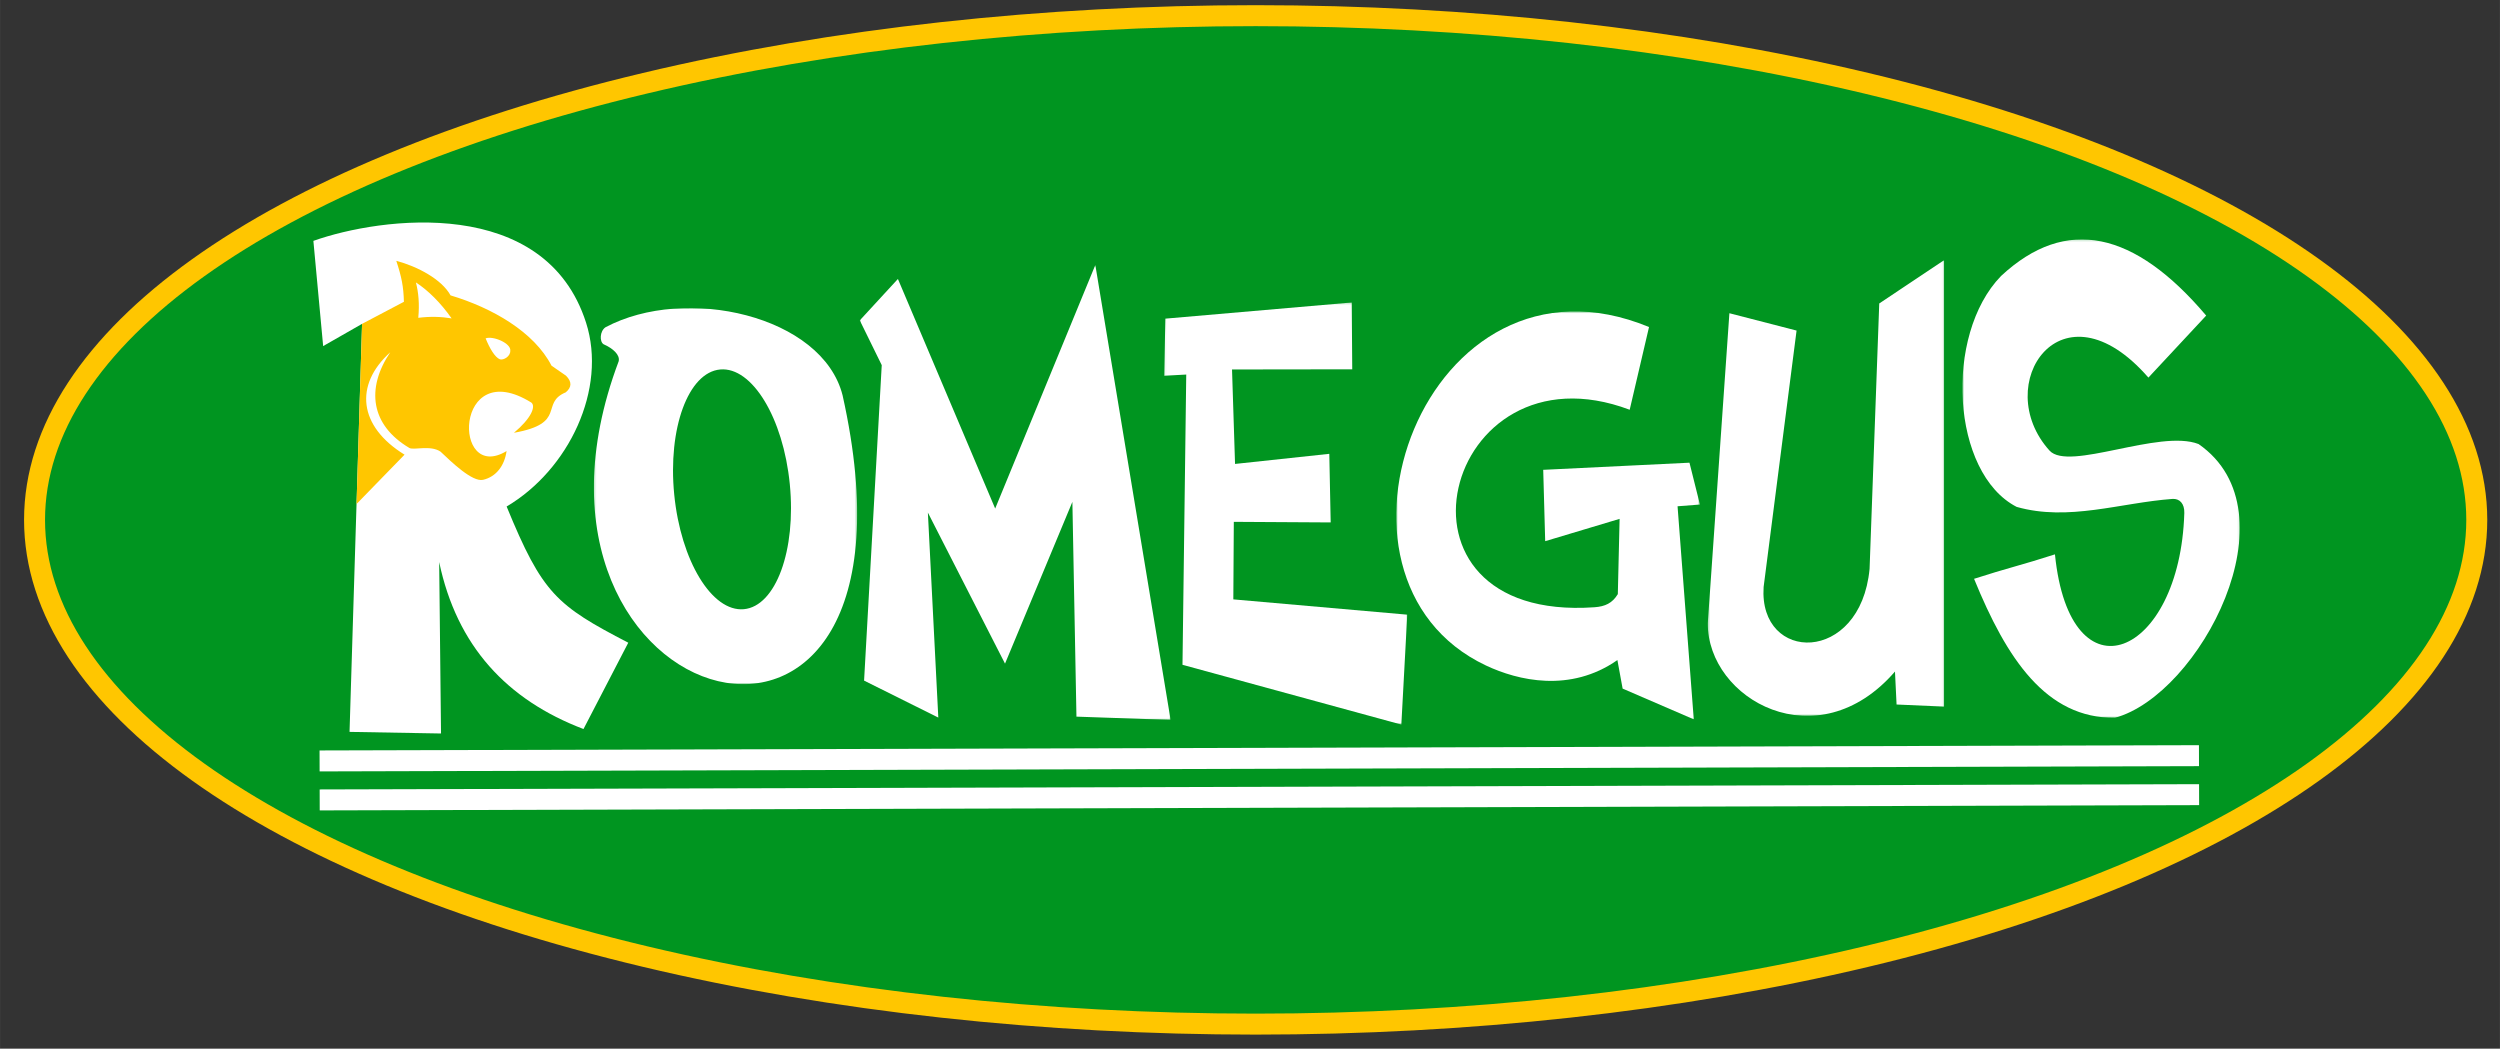 <?xml version="1.0" encoding="UTF-8"?>
<!DOCTYPE svg PUBLIC "-//W3C//DTD SVG 1.1//EN" "http://www.w3.org/Graphics/SVG/1.1/DTD/svg11.dtd">
<!-- Creator: CorelDRAW 2020 (64-Bit) -->
<svg xmlns="http://www.w3.org/2000/svg" xml:space="preserve" width="1192px" height="500px" version="1.1" style="shape-rendering:geometricPrecision; text-rendering:geometricPrecision; image-rendering:optimizeQuality; fill-rule:evenodd; clip-rule:evenodd"
viewBox="0 0 1192 500.01"
 xmlns:xlink="http://www.w3.org/1999/xlink"
 xmlns:xodm="http://www.corel.com/coreldraw/odm/2003">
 <rect x="0" y="0" width="1192" height="500.01" fill="#333333" stroke="none"/>
 <defs>
  <style type="text/css">
   <![CDATA[
    .str0 {stroke:#FFC600;stroke-width:10;stroke-miterlimit:22.926}
    .str1 {stroke:white;stroke-width:10;stroke-miterlimit:22.926}
    .fil3 {fill:none}
    .fil0 {fill:#009520}
    .fil2 {fill:#FFC600}
    .fil1 {fill:white}
   ]]>
  </style>
   <mask id="id0">
  <linearGradient id="id1" gradientUnits="userSpaceOnUse" x1="108.03" y1="200.73" x2="259.61" y2="201.64">
   <stop offset="0" style="stop-opacity:1; stop-color:white"/>
   <stop offset="1" style="stop-opacity:1; stop-color:white"/>
  </linearGradient>
    <rect style="fill:url(#id1)" x="283.16" y="146.89" width="125.52" height="179.33"/>
   </mask>
   <mask id="id2">
  <linearGradient id="id3" gradientUnits="userSpaceOnUse" x1="87.69" y1="204.51" x2="239.27" y2="205.42">
   <stop offset="0" style="stop-opacity:1; stop-color:white"/>
   <stop offset="1" style="stop-opacity:1; stop-color:white"/>
  </linearGradient>
    <rect style="fill:url(#id3)" x="409.94" y="126.35" width="148.21" height="216.9"/>
   </mask>
   <mask id="id4">
  <linearGradient id="id5" gradientUnits="userSpaceOnUse" x1="64.93" y1="206.74" x2="216.51" y2="207.66">
   <stop offset="0" style="stop-opacity:1; stop-color:white"/>
   <stop offset="1" style="stop-opacity:1; stop-color:white"/>
  </linearGradient>
    <rect style="fill:url(#id5)" x="555.06" y="144.22" width="115.93" height="201.27"/>
   </mask>
   <mask id="id6">
  <linearGradient id="id7" gradientUnits="userSpaceOnUse" x1="38.24" y1="213.87" x2="189.82" y2="214.78">
   <stop offset="0" style="stop-opacity:1; stop-color:white"/>
   <stop offset="1" style="stop-opacity:1; stop-color:white"/>
  </linearGradient>
    <rect style="fill:url(#id7)" x="665.73" y="148.49" width="144.8" height="194.5"/>
   </mask>
   <mask id="id8">
  <linearGradient id="id9" gradientUnits="userSpaceOnUse" x1="20.74" y1="212.49" x2="172.32" y2="213.4">
   <stop offset="0" style="stop-opacity:1; stop-color:white"/>
   <stop offset="1" style="stop-opacity:1; stop-color:white"/>
  </linearGradient>
    <rect style="fill:url(#id9)" x="814.27" y="124.05" width="112.68" height="217.28"/>
   </mask>
   <mask id="id10">
  <linearGradient id="id11" gradientUnits="userSpaceOnUse" x1="3.44" y1="212.97" x2="155.02" y2="213.89">
   <stop offset="0" style="stop-opacity:1; stop-color:white"/>
   <stop offset="1" style="stop-opacity:1; stop-color:white"/>
  </linearGradient>
    <rect style="fill:url(#id11)" x="935.67" y="114.17" width="132.25" height="228.07"/>
   </mask>
 </defs>
 <g id="Capa_x0020_1">
  <ellipse class="fil0 str0" cx="598.7" cy="247.89" rx="582.24" ry="240.42"/>
  <path class="fil1" style="mask:url(#id0)" d="M287.76 164.13c4.49,1.97 7.95,5.08 7.22,8.12 -63.95,170 154.72,231.32 106.77,16.27 -9.59,-38.1 -74.91,-52.82 -113.09,-32.46 -2.73,1.9 -2.84,6.82 -0.9,8.07zm88.81 66.69c-3.11,-31.56 -17.98,-56.02 -33.19,-54.65 -15.22,1.38 -25.03,28.09 -21.91,59.65 3.12,31.56 17.98,56.03 33.19,54.65 15.22,-1.38 25.03,-28.09 21.91,-59.65z"/>
  <polygon class="fil1" style="mask:url(#id2)" points="479.19,316.43 442.41,244.41 447.38,342.15 411.99,324.52 420.41,174.1 409.94,152.76 428.12,133.01 474.5,242.48 522.25,126.35 558.15,343.25 513.25,341.7 511.31,239.3 "/>
  <polygon class="fil1" style="mask:url(#id4)" points="563.81,316.98 565.6,178.59 555.06,179.16 555.65,151.93 644.51,144.22 644.75,176.09 587.43,176.17 588.87,221.21 633.81,216.39 634.47,249.1 588.28,248.82 588.05,285.79 670.99,293.08 668.16,345.49 "/>
  <path class="fil1" style="mask:url(#id6)" d="M805.54 220.62l-69.73 3.4 0.94 34.02 35.48 -10.64 -0.85 35.89c-2.58,4.28 -6.04,5.91 -11.17,6.26 -106.28,7.43 -72.2,-127.73 16.83,-94.17l9.22 -39.45c-106.71,-44 -166,119.75 -77.73,161.4 15.2,7.17 40.17,13.12 62.65,-2.6l2.49 13.61 33.92 14.65 -7.73 -101.59 10.67 -0.83 -4.99 -19.95z"/>
  <path class="fil1" style="mask:url(#id8)" d="M891.42 271.27l4.61 -126.58 30.92 -20.64 0 212.86 -22.66 -0.99 -0.76 -15.72c-36.92,42.69 -89.41,13.3 -89.26,-23.06l10.31 -147.79 32.03 8.27 -15.71 122.26c-2.43,36.32 46.18,37.02 50.52,-8.61z"/>
  <path class="fil1" style="mask:url(#id10)" d="M954.09 131.61c31.08,-28.93 63.75,-21.35 97.83,18.86l-27.55 29.57c-41.52,-47.68 -75.48,3.38 -47.16,34.79 9.1,10.1 52.48,-10.35 71.08,-3.1 46.8,32.41 0.37,119.64 -39.87,130.51 -32.9,0.32 -51.63,-28.17 -67.18,-66.26 15.43,-5 23.14,-6.66 38.57,-11.66 7.13,70.92 59.62,49.12 61.68,-19.7 0.14,-4.48 -2.24,-6.98 -5.68,-6.73 -24.8,1.82 -49.56,10.82 -74.26,3.8 -31.18,-16.07 -34.81,-81.9 -7.46,-110.08z"/>
  <path class="fil1" d="M149.41 114.85l4.66 50.17 18.55 -10.6 -5.97 194.55 43.62 0.77 -0.88 -81.74c8.4,40.02 32.26,65.7 68.81,79.61l21.35 -41.16c-34.24,-17.77 -40.95,-23.4 -58,-64.94 29.68,-17.56 48.01,-56.05 37.87,-87.67 -19.46,-60.75 -97.61,-50.5 -130.01,-38.99z"/>
  <path class="fil2" d="M172.62 154.42l-2.63 85.89 22.89 -23.52c-21.95,-13.5 -24.07,-33.24 -6.82,-48.82 -11.66,17.32 -9.32,34.7 9.1,45.61 2.05,1.22 10.04,-1.51 14.88,1.77 5.22,4.94 15.18,14.61 20.29,13.43 6.31,-1.46 10.24,-6.84 11.2,-13.71 -25.96,15.69 -25.14,-46.13 11.85,-23.09 2.18,1.86 -0.14,7.53 -8.34,14.38 25.5,-4.53 12.31,-14.09 24.72,-19.3 2.85,-2.38 3.02,-5.01 0.1,-7.93l-6.91 -4.78c-8.28,-16.1 -28.31,-27.58 -48.13,-33.51 -4.2,-7.64 -15.69,-13.77 -25.87,-16.47 2.52,7.69 3.43,12.15 3.63,19.53l-19.96 10.52zm70.68 12.86c0.52,-3.54 -8.13,-7.27 -11.76,-5.95 1.83,4.56 4.4,9.09 6.85,10.01 1.68,0.48 4.98,-1.37 4.91,-4.06zm-27.98 -15.47c-5.21,-7.43 -11.15,-13.31 -17.02,-17.14 1.23,4.75 1.76,10.22 1.13,16.87 5.53,-0.7 10.82,-0.58 15.89,0.27z"/>
  <line class="fil3 str1" x1="152.37" y1="362.82" x2="1048.48" y2= "360.31" />
  <line class="fil3 str1" x1="152.42" y1="381.41" x2="1048.54" y2= "378.9" />
 </g>
</svg>
